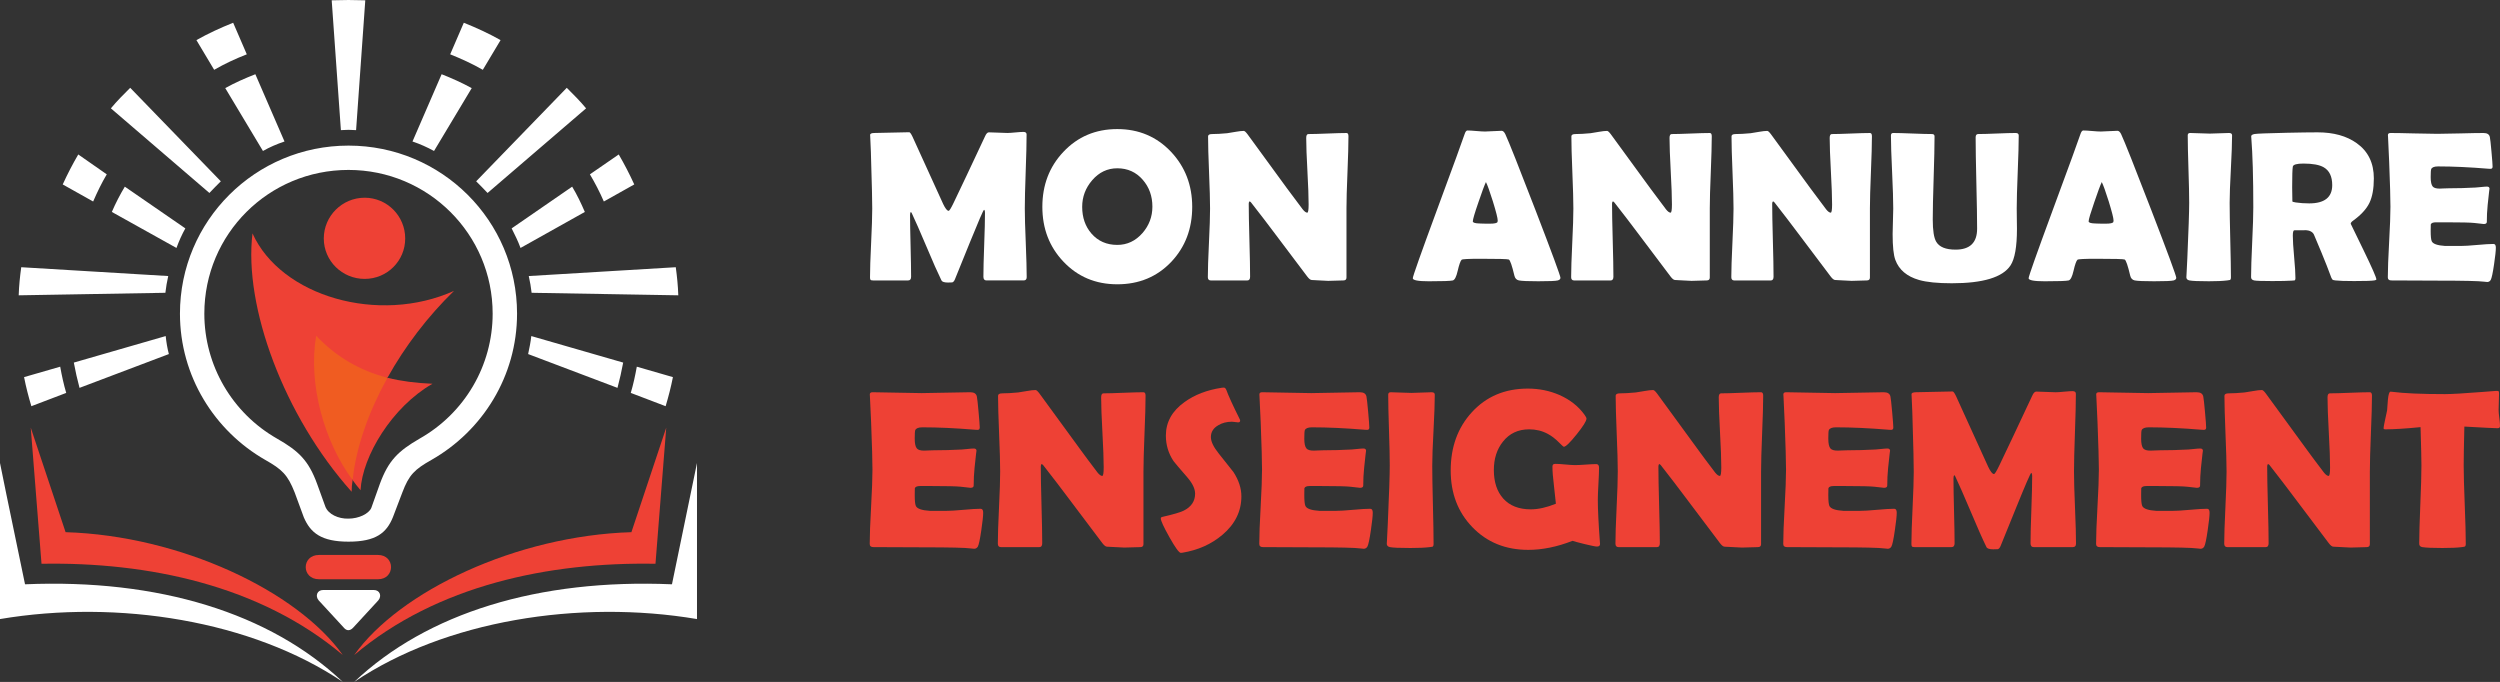 <?xml version="1.0" encoding="utf-8"?>
<!-- Generator: Adobe Illustrator 16.0.0, SVG Export Plug-In . SVG Version: 6.00 Build 0)  -->
<!DOCTYPE svg PUBLIC "-//W3C//DTD SVG 1.1//EN" "http://www.w3.org/Graphics/SVG/1.1/DTD/svg11.dtd">
<svg version="1.1" id="Calque_1" xmlns="http://www.w3.org/2000/svg" xmlns:xlink="http://www.w3.org/1999/xlink" x="0px" y="0px"
	 width="234.436px" height="63.946px" viewBox="9.449 139.043 234.436 63.946"
	 enable-background="new 9.449 139.043 234.436 63.946" xml:space="preserve">
<rect x="9.449" y="139.043" width="234.436" height="63.946" fill="#333333" stroke="none"/>
<g>
	<g>
		<g>
			<path fill="#FFFFFF" d="M105.727,165.033c0,0.205-0.096,0.307-0.285,0.307h-3.49c-0.189,0-0.285-0.115-0.285-0.346
				c0-0.664,0.025-1.658,0.074-2.986c0.049-1.326,0.074-2.322,0.074-2.986c0-0.189-0.029-0.291-0.09-0.305
				c-0.072,0.039-0.512,1.055-1.32,3.045c-0.473,1.17-0.945,2.336-1.418,3.498c-0.066,0.152-0.148,0.24-0.247,0.266
				c-0.032,0.008-0.164,0.012-0.394,0.012c-0.342,0-0.546-0.066-0.611-0.197c-0.355-0.723-0.821-1.775-1.399-3.154
				c-0.618-1.459-1.081-2.514-1.39-3.164c-0.013-0.031-0.042-0.068-0.088-0.107c-0.046,0.059-0.069,0.154-0.069,0.285
				c0,0.645,0.017,1.609,0.049,2.898c0.033,1.287,0.049,2.252,0.049,2.896c0,0.23-0.092,0.346-0.276,0.346h-3.292
				c-0.131,0-0.212-0.021-0.241-0.064c-0.03-0.043-0.044-0.117-0.044-0.223c0-0.715,0.034-1.791,0.104-3.227
				c0.069-1.436,0.104-2.512,0.104-3.229c0-0.762-0.033-2.189-0.099-4.285c-0.007-0.547-0.036-1.357-0.089-2.436l-0.01-0.166
				c-0.007-0.133,0.131-0.197,0.414-0.197c0.361,0,0.903-0.012,1.626-0.035c0.723-0.023,1.265-0.035,1.626-0.035
				c0.072,0,0.174,0.139,0.306,0.414l2.877,6.316c0.204,0.428,0.375,0.641,0.512,0.641c0.072,0,0.227-0.246,0.463-0.738
				c0.664-1.379,1.646-3.459,2.947-6.238c0.111-0.256,0.232-0.385,0.363-0.385c0.191,0,0.479,0.01,0.863,0.029
				c0.385,0.021,0.676,0.031,0.871,0.031c0.164,0,0.416-0.018,0.756-0.051c0.338-0.031,0.588-0.049,0.754-0.049
				c0.195,0,0.295,0.08,0.295,0.236c0,0.775-0.027,1.934-0.084,3.475s-0.084,2.699-0.084,3.473c0,0.717,0.029,1.791,0.09,3.223
				C105.697,163.254,105.727,164.324,105.727,165.033z"/>
			<path fill="#FFFFFF" d="M121.248,158.441c0,2.049-0.654,3.768-1.961,5.154c-1.334,1.404-3.023,2.107-5.066,2.107
				c-2.029,0-3.715-0.709-5.055-2.129c-1.314-1.385-1.971-3.098-1.971-5.133c0-2.043,0.656-3.762,1.971-5.154
				c1.34-1.426,3.025-2.139,5.055-2.139c2.018,0,3.699,0.713,5.047,2.139C120.588,154.693,121.248,156.41,121.248,158.441z
				 M117.514,158.422c0-0.986-0.301-1.824-0.898-2.514c-0.623-0.723-1.422-1.084-2.395-1.084c-0.926,0-1.711,0.375-2.355,1.123
				c-0.623,0.723-0.936,1.555-0.936,2.494c0,1.004,0.293,1.842,0.877,2.512c0.617,0.703,1.422,1.055,2.414,1.055
				c0.928,0,1.715-0.371,2.365-1.113C117.203,160.186,117.514,159.361,117.514,158.422z"/>
			<path fill="#FFFFFF" d="M135.9,151.818c0,0.75-0.031,1.875-0.092,3.375c-0.063,1.502-0.094,2.631-0.094,3.385v6.494
				c0,0.178-0.096,0.268-0.287,0.268c-0.156,0-0.395,0.006-0.715,0.02c-0.318,0.012-0.557,0.02-0.713,0.02
				c-0.172,0-0.428-0.014-0.77-0.039c-0.342-0.027-0.598-0.041-0.768-0.041c-0.119,0-0.26-0.107-0.424-0.324
				c-0.475-0.637-1.539-2.051-3.193-4.238c-0.453-0.611-1.143-1.51-2.07-2.699c-0.025-0.039-0.074-0.08-0.146-0.119
				c-0.053,0.047-0.08,0.119-0.08,0.217c0,0.764,0.021,1.906,0.064,3.43c0.043,1.525,0.064,2.668,0.064,3.43
				c0,0.23-0.09,0.346-0.266,0.346h-3.41c-0.191,0-0.287-0.102-0.287-0.307c0-0.709,0.035-1.779,0.104-3.213
				c0.07-1.432,0.104-2.506,0.104-3.223c0-0.754-0.031-1.885-0.094-3.389c-0.063-1.506-0.092-2.631-0.092-3.381
				c0-0.145,0.127-0.217,0.383-0.217c0.381,0,0.852-0.025,1.41-0.078c0.131-0.014,0.391-0.057,0.777-0.129
				c0.33-0.059,0.588-0.088,0.779-0.088c0.078,0,0.201,0.111,0.365,0.334l3.676,5.037c0.328,0.453,0.824,1.115,1.488,1.99
				c0.164,0.203,0.305,0.305,0.424,0.305c0.084,0,0.127-0.256,0.127-0.768c0-0.691-0.037-1.729-0.113-3.115
				c-0.076-1.385-0.113-2.428-0.113-3.123c0-0.244,0.068-0.365,0.207-0.365c0.395,0,0.988-0.016,1.783-0.049
				s1.391-0.049,1.785-0.049C135.838,151.514,135.9,151.615,135.9,151.818z"/>
			<path fill="#FFFFFF" d="M155.779,165.092c0,0.119-0.082,0.201-0.248,0.248c-0.195,0.053-0.807,0.078-1.832,0.078
				c-0.939,0-1.545-0.025-1.813-0.078c-0.225-0.047-0.365-0.195-0.424-0.443c-0.225-0.947-0.398-1.453-0.523-1.518
				c-0.105-0.047-0.984-0.07-2.641-0.07c-1.117,0-1.711,0.029-1.783,0.09c-0.111,0.104-0.236,0.455-0.375,1.055
				c-0.125,0.545-0.275,0.84-0.453,0.887c-0.223,0.053-0.973,0.078-2.246,0.078c-1.006,0-1.508-0.096-1.508-0.285
				c0-0.172,0.742-2.27,2.227-6.297c1.609-4.357,2.482-6.752,2.621-7.186c0.078-0.25,0.17-0.373,0.275-0.373
				c0.178,0,0.451,0.016,0.824,0.049c0.371,0.033,0.648,0.049,0.832,0.049c0.178,0,0.438-0.012,0.783-0.035
				c0.346-0.021,0.604-0.033,0.773-0.033c0.125,0,0.24,0.107,0.346,0.324c0.32,0.689,1.262,3.055,2.818,7.096
				C154.996,162.793,155.779,164.916,155.779,165.092z M148.791,156.115c-0.137,0.289-0.371,0.916-0.699,1.883
				c-0.355,1.023-0.531,1.625-0.531,1.803c0,0.119,0.195,0.184,0.59,0.197c0.205,0.014,0.539,0.02,1.006,0.02
				c0.434,0,0.674-0.053,0.719-0.158c0.014-0.033,0.02-0.078,0.02-0.137c0-0.217-0.15-0.814-0.453-1.795
				C149.146,156.982,148.93,156.379,148.791,156.115z"/>
			<path fill="#FFFFFF" d="M169.969,151.818c0,0.75-0.031,1.875-0.092,3.375c-0.063,1.502-0.094,2.631-0.094,3.385v6.494
				c0,0.178-0.096,0.268-0.287,0.268c-0.156,0-0.395,0.006-0.715,0.02c-0.318,0.012-0.557,0.02-0.713,0.02
				c-0.172,0-0.428-0.014-0.77-0.039c-0.342-0.027-0.598-0.041-0.768-0.041c-0.119,0-0.26-0.107-0.424-0.324
				c-0.475-0.637-1.539-2.051-3.193-4.238c-0.453-0.611-1.143-1.51-2.07-2.699c-0.025-0.039-0.074-0.08-0.146-0.119
				c-0.053,0.047-0.08,0.119-0.08,0.217c0,0.764,0.021,1.906,0.064,3.43c0.043,1.525,0.064,2.668,0.064,3.43
				c0,0.23-0.09,0.346-0.266,0.346h-3.41c-0.191,0-0.287-0.102-0.287-0.307c0-0.709,0.035-1.779,0.104-3.213
				c0.07-1.432,0.104-2.506,0.104-3.223c0-0.754-0.031-1.885-0.094-3.389c-0.063-1.506-0.092-2.631-0.092-3.381
				c0-0.145,0.127-0.217,0.383-0.217c0.381,0,0.852-0.025,1.41-0.078c0.131-0.014,0.391-0.057,0.777-0.129
				c0.33-0.059,0.588-0.088,0.779-0.088c0.078,0,0.201,0.111,0.365,0.334l3.676,5.037c0.328,0.453,0.824,1.115,1.488,1.99
				c0.164,0.203,0.305,0.305,0.424,0.305c0.084,0,0.127-0.256,0.127-0.768c0-0.691-0.037-1.729-0.113-3.115
				c-0.076-1.385-0.113-2.428-0.113-3.123c0-0.244,0.068-0.365,0.207-0.365c0.395,0,0.988-0.016,1.783-0.049
				s1.391-0.049,1.785-0.049C169.906,151.514,169.969,151.615,169.969,151.818z"/>
			<path fill="#FFFFFF" d="M184.988,151.818c0,0.75-0.031,1.875-0.094,3.375c-0.063,1.502-0.094,2.631-0.094,3.385v6.494
				c0,0.178-0.096,0.268-0.285,0.268c-0.158,0-0.396,0.006-0.715,0.02c-0.318,0.012-0.557,0.02-0.715,0.02
				c-0.17,0-0.428-0.014-0.768-0.039c-0.342-0.027-0.6-0.041-0.77-0.041c-0.117,0-0.26-0.107-0.424-0.324
				c-0.473-0.637-1.537-2.051-3.193-4.238c-0.453-0.611-1.143-1.51-2.068-2.699c-0.027-0.039-0.076-0.08-0.148-0.119
				c-0.053,0.047-0.078,0.119-0.078,0.217c0,0.764,0.021,1.906,0.063,3.43c0.043,1.525,0.064,2.668,0.064,3.43
				c0,0.23-0.088,0.346-0.266,0.346h-3.41c-0.189,0-0.285-0.102-0.285-0.307c0-0.709,0.035-1.779,0.104-3.213
				c0.068-1.432,0.104-2.506,0.104-3.223c0-0.754-0.031-1.885-0.094-3.389c-0.063-1.506-0.094-2.631-0.094-3.381
				c0-0.145,0.129-0.217,0.385-0.217c0.381,0,0.85-0.025,1.408-0.078c0.133-0.014,0.391-0.057,0.779-0.129
				c0.328-0.059,0.588-0.088,0.779-0.088c0.078,0,0.199,0.111,0.363,0.334l3.676,5.037c0.328,0.453,0.824,1.115,1.488,1.99
				c0.164,0.203,0.307,0.305,0.424,0.305c0.086,0,0.129-0.256,0.129-0.768c0-0.691-0.039-1.729-0.113-3.115
				c-0.076-1.385-0.113-2.428-0.113-3.123c0-0.244,0.068-0.365,0.207-0.365c0.393,0,0.988-0.016,1.783-0.049
				s1.389-0.049,1.783-0.049C184.926,151.514,184.988,151.615,184.988,151.818z"/>
			<path fill="#FFFFFF" d="M198.588,160.5c0,1.676-0.201,2.818-0.602,3.43c-0.736,1.117-2.572,1.676-5.508,1.676
				c-1.328,0-2.35-0.102-3.066-0.307c-1.143-0.328-1.885-0.955-2.227-1.881c-0.17-0.453-0.256-1.262-0.256-2.424
				c0-0.27,0.01-0.672,0.029-1.203c0.02-0.533,0.029-0.93,0.029-1.193c0-0.762-0.035-1.904-0.107-3.428
				c-0.072-1.525-0.109-2.664-0.109-3.42c0-0.158,0.07-0.236,0.207-0.236c0.4,0,1.008,0.016,1.818,0.049s1.418,0.049,1.818,0.049
				c0.164,0,0.246,0.072,0.246,0.217c0,0.867-0.027,2.166-0.084,3.898c-0.055,1.73-0.084,3.029-0.084,3.896
				c0,1.031,0.109,1.729,0.326,2.09c0.289,0.492,0.893,0.738,1.813,0.738c1.348,0,2.021-0.652,2.021-1.961
				c0-0.953-0.023-2.381-0.07-4.287c-0.045-1.904-0.068-3.334-0.068-4.287c0-0.203,0.082-0.305,0.246-0.305
				c0.389,0,0.973-0.016,1.754-0.049c0.783-0.033,1.367-0.049,1.754-0.049c0.191,0,0.287,0.078,0.287,0.236
				c0,0.756-0.031,1.895-0.094,3.42c-0.063,1.523-0.094,2.666-0.094,3.428c0,0.211,0.002,0.527,0.01,0.951
				C198.584,159.973,198.588,160.291,198.588,160.5z"/>
			<path fill="#FFFFFF" d="M213.527,165.092c0,0.119-0.082,0.201-0.246,0.248c-0.197,0.053-0.809,0.078-1.834,0.078
				c-0.939,0-1.543-0.025-1.813-0.078c-0.223-0.047-0.365-0.195-0.424-0.443c-0.223-0.947-0.396-1.453-0.521-1.518
				c-0.105-0.047-0.986-0.07-2.643-0.07c-1.115,0-1.711,0.029-1.783,0.09c-0.111,0.104-0.236,0.455-0.373,1.055
				c-0.125,0.545-0.277,0.84-0.455,0.887c-0.223,0.053-0.971,0.078-2.246,0.078c-1.006,0-1.508-0.096-1.508-0.285
				c0-0.172,0.742-2.27,2.227-6.297c1.609-4.357,2.484-6.752,2.621-7.186c0.08-0.25,0.172-0.373,0.277-0.373
				c0.178,0,0.451,0.016,0.822,0.049s0.648,0.049,0.832,0.049c0.178,0,0.439-0.012,0.785-0.035c0.344-0.021,0.602-0.033,0.773-0.033
				c0.123,0,0.238,0.107,0.344,0.324c0.322,0.689,1.262,3.055,2.818,7.096C212.746,162.793,213.527,164.916,213.527,165.092z
				 M206.541,156.115c-0.139,0.289-0.371,0.916-0.699,1.883c-0.355,1.023-0.533,1.625-0.533,1.803c0,0.119,0.197,0.184,0.592,0.197
				c0.203,0.014,0.539,0.02,1.004,0.02c0.434,0,0.674-0.053,0.721-0.158c0.012-0.033,0.02-0.078,0.02-0.137
				c0-0.217-0.152-0.814-0.453-1.795C206.895,156.982,206.678,156.379,206.541,156.115z"/>
			<path fill="#FFFFFF" d="M218.533,158.057c0,0.775,0.02,1.941,0.059,3.498s0.061,2.723,0.061,3.498
				c0,0.133-0.031,0.215-0.09,0.246c-0.014,0.008-0.098,0.021-0.256,0.041c-0.428,0.053-0.998,0.078-1.715,0.078
				c-0.959,0-1.57-0.025-1.834-0.078c-0.189-0.041-0.285-0.143-0.285-0.307c0,0.105,0.029-0.473,0.09-1.734
				c0.117-2.66,0.176-4.408,0.176-5.242c0-0.703-0.021-1.758-0.068-3.164c-0.045-1.406-0.068-2.459-0.068-3.162
				c0-0.145,0.074-0.217,0.227-0.217c0.203,0,0.51,0.01,0.922,0.029c0.41,0.02,0.717,0.029,0.92,0.029
				c0.205,0,0.504-0.01,0.902-0.029s0.697-0.029,0.902-0.029c0.189,0,0.285,0.072,0.285,0.217c0,0.703-0.037,1.756-0.113,3.162
				S218.533,157.354,218.533,158.057z"/>
			<path fill="#FFFFFF" d="M232.291,165.24c0,0.047-0.066,0.08-0.197,0.1c-0.25,0.039-0.877,0.059-1.883,0.059
				c-0.861,0-1.445-0.02-1.754-0.059c-0.145-0.02-0.227-0.037-0.246-0.051c-0.039-0.02-0.086-0.084-0.139-0.197
				c-0.098-0.256-0.242-0.637-0.434-1.143c-0.256-0.656-0.656-1.625-1.201-2.906c-0.119-0.256-0.391-0.398-0.818-0.424
				c0.197,0.014-0.141,0.02-1.016,0.02c-0.098,0-0.146,0.168-0.146,0.502c0,0.447,0.041,1.113,0.123,2
				c0.082,0.889,0.123,1.555,0.123,2.002c0,0.111-0.029,0.178-0.09,0.197c-0.092,0.006-0.184,0.012-0.275,0.02
				c-0.389,0.025-0.992,0.039-1.813,0.039c-0.939,0-1.506-0.02-1.695-0.059c-0.191-0.041-0.287-0.143-0.287-0.307
				c0-0.723,0.035-1.813,0.104-3.271c0.07-1.459,0.104-2.553,0.104-3.281c0-2.779-0.063-4.947-0.186-6.504l-0.012-0.139
				c-0.006-0.111,0.098-0.188,0.311-0.227c0.215-0.039,1.219-0.078,3.012-0.117c1.215-0.027,2.184-0.041,2.906-0.041
				c1.498,0,2.721,0.34,3.666,1.016c1.072,0.762,1.607,1.863,1.607,3.301c0,0.959-0.139,1.725-0.414,2.297s-0.785,1.127-1.527,1.666
				c-0.152,0.105-0.227,0.203-0.227,0.295c0-0.006,0.4,0.818,1.201,2.473C231.891,164.156,232.291,165.07,232.291,165.24z
				 M228.152,156.4c0-0.801-0.264-1.355-0.789-1.664c-0.408-0.238-1.045-0.355-1.912-0.355c-0.623,0-0.955,0.096-0.994,0.285
				c-0.041,0.225-0.061,0.867-0.061,1.932c0,0.152,0.004,0.375,0.01,0.67c0.008,0.297,0.01,0.516,0.01,0.66
				c0,0.033,0.105,0.066,0.316,0.1c0.4,0.059,0.82,0.088,1.262,0.088C227.432,158.115,228.152,157.545,228.152,156.4z"/>
			<path fill="#FFFFFF" d="M243.496,162.273c0,0.283-0.057,0.803-0.168,1.559c-0.119,0.82-0.225,1.311-0.316,1.467
				c-0.078,0.125-0.186,0.188-0.324,0.188c-0.059,0-0.158-0.01-0.295-0.029c-0.48-0.064-1.881-0.098-4.199-0.098
				c-0.506,0-1.258-0.004-2.256-0.01c-1-0.008-1.748-0.01-2.248-0.01c-0.217,0-0.324-0.096-0.324-0.287
				c0-0.734,0.041-1.84,0.123-3.316c0.082-1.475,0.123-2.58,0.123-3.314c0-0.75-0.039-2.146-0.119-4.189
				c-0.02-0.525-0.055-1.311-0.107-2.355l-0.01-0.137c-0.014-0.152,0.068-0.227,0.246-0.227c0.486,0,1.217,0.012,2.193,0.039
				c0.975,0.025,1.705,0.039,2.191,0.039c0.48,0,1.203-0.014,2.168-0.039c0.967-0.027,1.689-0.039,2.168-0.039
				c0.342,0,0.539,0.127,0.592,0.383c0.033,0.152,0.084,0.609,0.152,1.375c0.07,0.766,0.104,1.23,0.104,1.395
				c0,0.139-0.064,0.207-0.197,0.207c-0.039,0-0.107-0.002-0.207-0.01c-1.746-0.145-3.316-0.217-4.709-0.217
				c-0.35,0-0.563,0.082-0.641,0.246c-0.033,0.08-0.051,0.332-0.051,0.76c0,0.447,0.066,0.742,0.197,0.887
				c0.111,0.125,0.326,0.188,0.641,0.188c0.066,0,0.193-0.006,0.385-0.016s0.348-0.014,0.473-0.014c0.828,0,1.666-0.023,2.514-0.07
				c0.072-0.006,0.252-0.021,0.541-0.049c0.225-0.025,0.402-0.039,0.533-0.039c0.158,0,0.236,0.076,0.236,0.227
				c0-0.139-0.059,0.365-0.178,1.508c-0.053,0.525-0.078,1.051-0.078,1.576c0,0.133-0.096,0.197-0.287,0.197l-0.887-0.098
				c-0.373-0.041-1.229-0.061-2.563-0.061h-1.043c-0.27,0-0.428,0.066-0.475,0.197c-0.006,0.033-0.01,0.236-0.01,0.611
				c0,0.5,0.033,0.822,0.1,0.967c0.111,0.248,0.531,0.396,1.262,0.443c-0.014,0,0.465,0,1.438,0c0.35,0,0.865-0.031,1.553-0.094
				c0.686-0.063,1.201-0.094,1.543-0.094C243.424,161.92,243.496,162.037,243.496,162.273z"/>
		</g>
		<g>
			<path fill="#EE4135" d="M101.646,187.128c0,0.297-0.059,0.844-0.176,1.637c-0.123,0.863-0.234,1.377-0.33,1.543
				c-0.084,0.131-0.197,0.195-0.342,0.195c-0.063,0-0.166-0.01-0.311-0.031c-0.504-0.068-1.975-0.104-4.41-0.104
				c-0.531,0-1.321-0.002-2.37-0.01c-1.049-0.008-1.836-0.01-2.36-0.01c-0.228,0-0.341-0.1-0.341-0.301
				c0-0.773,0.043-1.934,0.129-3.482c0.086-1.551,0.129-2.711,0.129-3.484c0-0.785-0.042-2.252-0.125-4.398
				c-0.021-0.553-0.059-1.377-0.114-2.475l-0.01-0.145c-0.014-0.158,0.072-0.238,0.259-0.238c0.51,0,1.278,0.014,2.303,0.041
				c1.024,0.027,1.792,0.041,2.303,0.041c0.503,0,1.263-0.014,2.276-0.041c1.016-0.027,1.774-0.041,2.277-0.041
				c0.359,0,0.566,0.135,0.621,0.404c0.035,0.158,0.088,0.639,0.16,1.443s0.109,1.293,0.109,1.465c0,0.145-0.068,0.217-0.207,0.217
				c-0.041,0-0.113-0.004-0.217-0.01c-1.836-0.152-3.485-0.229-4.948-0.229c-0.366,0-0.59,0.086-0.673,0.26
				c-0.035,0.082-0.052,0.348-0.052,0.797c0,0.469,0.069,0.779,0.207,0.932c0.117,0.131,0.342,0.197,0.673,0.197
				c0.069,0,0.204-0.006,0.404-0.016c0.2-0.012,0.366-0.016,0.497-0.016c0.87,0,1.75-0.025,2.64-0.072
				c0.076-0.008,0.266-0.025,0.569-0.053c0.234-0.027,0.42-0.041,0.559-0.041c0.166,0,0.248,0.078,0.248,0.238
				c0-0.145-0.061,0.383-0.186,1.584c-0.055,0.551-0.082,1.104-0.082,1.656c0,0.137-0.102,0.207-0.301,0.207l-0.932-0.104
				c-0.394-0.041-1.291-0.063-2.691-0.063h-1.097c-0.283,0-0.449,0.068-0.497,0.207c-0.007,0.035-0.01,0.248-0.01,0.641
				c0,0.525,0.035,0.863,0.104,1.016c0.117,0.262,0.559,0.418,1.325,0.465c-0.014,0,0.49,0,1.512,0c0.365,0,0.908-0.031,1.63-0.098
				c0.72-0.066,1.261-0.098,1.62-0.098C101.57,186.757,101.646,186.88,101.646,187.128z"/>
			<path fill="#EE4135" d="M116.873,176.146c0,0.787-0.031,1.969-0.098,3.545c-0.064,1.578-0.098,2.764-0.098,3.557v6.822
				c0,0.186-0.1,0.279-0.301,0.279c-0.166,0-0.416,0.006-0.75,0.02c-0.336,0.014-0.586,0.021-0.75,0.021
				c-0.18,0-0.449-0.014-0.809-0.041s-0.627-0.041-0.807-0.041c-0.125,0-0.273-0.115-0.445-0.342
				c-0.496-0.67-1.615-2.154-3.354-4.451c-0.477-0.643-1.201-1.588-2.174-2.836c-0.027-0.043-0.08-0.084-0.156-0.125
				c-0.055,0.049-0.082,0.125-0.082,0.229c0,0.799,0.021,2,0.066,3.602s0.068,2.801,0.068,3.602c0,0.242-0.094,0.363-0.279,0.363
				h-3.582c-0.201,0-0.301-0.107-0.301-0.322c0-0.744,0.037-1.869,0.109-3.373c0.072-1.506,0.109-2.633,0.109-3.385
				c0-0.795-0.033-1.982-0.1-3.563c-0.064-1.58-0.098-2.764-0.098-3.551c0-0.15,0.135-0.227,0.404-0.227
				c0.398,0,0.893-0.027,1.479-0.084c0.139-0.014,0.412-0.059,0.818-0.133c0.346-0.063,0.617-0.094,0.818-0.094
				c0.082,0,0.211,0.117,0.383,0.352l3.861,5.289c0.344,0.477,0.865,1.174,1.563,2.092c0.172,0.215,0.32,0.32,0.445,0.32
				c0.09,0,0.135-0.268,0.135-0.807c0-0.725-0.041-1.814-0.119-3.271c-0.08-1.455-0.119-2.549-0.119-3.281
				c0-0.256,0.072-0.383,0.217-0.383c0.414,0,1.039-0.018,1.875-0.053c0.834-0.033,1.459-0.051,1.873-0.051
				C116.809,175.825,116.873,175.933,116.873,176.146z"/>
			<path fill="#EE4135" d="M125.859,185.587c0,1.4-0.59,2.602-1.77,3.602c-1.035,0.883-2.295,1.445-3.779,1.688
				c-0.055,0.008-0.1,0.01-0.135,0.01c-0.158,0-0.51-0.484-1.055-1.453c-0.547-0.971-0.818-1.563-0.818-1.775
				c0-0.076,0.051-0.125,0.154-0.145c1.002-0.229,1.664-0.422,1.988-0.58c0.717-0.359,1.076-0.891,1.076-1.594
				c0-0.449-0.234-0.949-0.703-1.502c-0.814-0.938-1.256-1.459-1.326-1.563c-0.475-0.719-0.713-1.512-0.713-2.381
				c0-1.264,0.582-2.313,1.748-3.146c0.953-0.691,2.123-1.139,3.51-1.346c0.076-0.008,0.135-0.012,0.176-0.012
				c0.104,0,0.188,0.084,0.248,0.248c0.18,0.504,0.598,1.416,1.254,2.734c0.02,0.041,0.031,0.076,0.031,0.104
				c0,0.117-0.063,0.176-0.188,0.176c-0.055,0-0.148-0.012-0.279-0.031c-0.131-0.021-0.23-0.031-0.301-0.031
				c-0.496,0-0.932,0.113-1.303,0.342c-0.449,0.262-0.674,0.627-0.674,1.098c0,0.42,0.248,0.938,0.746,1.553
				c0.875,1.104,1.334,1.684,1.377,1.738C125.613,184.079,125.859,184.835,125.859,185.587z"/>
			<path fill="#EE4135" d="M138.178,187.128c0,0.297-0.059,0.844-0.176,1.637c-0.125,0.863-0.234,1.377-0.332,1.543
				c-0.082,0.131-0.195,0.195-0.342,0.195c-0.061,0-0.164-0.01-0.311-0.031c-0.504-0.068-1.973-0.104-4.408-0.104
				c-0.533,0-1.322-0.002-2.371-0.01s-1.836-0.01-2.359-0.01c-0.229,0-0.342-0.1-0.342-0.301c0-0.773,0.043-1.934,0.129-3.482
				c0.086-1.551,0.129-2.711,0.129-3.484c0-0.785-0.041-2.252-0.123-4.398c-0.021-0.553-0.061-1.377-0.115-2.475l-0.01-0.145
				c-0.014-0.158,0.072-0.238,0.258-0.238c0.512,0,1.279,0.014,2.305,0.041c1.023,0.027,1.791,0.041,2.303,0.041
				c0.504,0,1.262-0.014,2.277-0.041c1.014-0.027,1.773-0.041,2.277-0.041c0.359,0,0.566,0.135,0.621,0.404
				c0.033,0.158,0.088,0.639,0.16,1.443s0.109,1.293,0.109,1.465c0,0.145-0.07,0.217-0.207,0.217c-0.043,0-0.115-0.004-0.219-0.01
				c-1.836-0.152-3.484-0.229-4.947-0.229c-0.365,0-0.59,0.086-0.672,0.26c-0.035,0.082-0.053,0.348-0.053,0.797
				c0,0.469,0.068,0.779,0.207,0.932c0.117,0.131,0.342,0.197,0.672,0.197c0.07,0,0.205-0.006,0.404-0.016
				c0.201-0.012,0.365-0.016,0.498-0.016c0.869,0,1.748-0.025,2.639-0.072c0.076-0.008,0.266-0.025,0.57-0.053
				c0.234-0.027,0.42-0.041,0.559-0.041c0.166,0,0.248,0.078,0.248,0.238c0-0.145-0.063,0.383-0.186,1.584
				c-0.057,0.551-0.084,1.104-0.084,1.656c0,0.137-0.1,0.207-0.301,0.207l-0.932-0.104c-0.393-0.041-1.289-0.063-2.691-0.063h-1.096
				c-0.283,0-0.449,0.068-0.498,0.207c-0.006,0.035-0.01,0.248-0.01,0.641c0,0.525,0.035,0.863,0.104,1.016
				c0.117,0.262,0.559,0.418,1.324,0.465c-0.014,0,0.49,0,1.512,0c0.365,0,0.91-0.031,1.631-0.098s1.262-0.098,1.619-0.098
				C138.102,186.757,138.178,186.88,138.178,187.128z"/>
			<path fill="#EE4135" d="M143.758,182.698c0,0.814,0.02,2.039,0.061,3.676c0.043,1.635,0.063,2.859,0.063,3.674
				c0,0.139-0.031,0.225-0.092,0.26c-0.016,0.006-0.104,0.02-0.27,0.041c-0.449,0.055-1.049,0.082-1.801,0.082
				c-1.008,0-1.65-0.027-1.926-0.082c-0.201-0.041-0.301-0.148-0.301-0.322c0,0.111,0.031-0.496,0.094-1.82
				c0.123-2.795,0.186-4.631,0.186-5.508c0-0.738-0.023-1.846-0.072-3.322s-0.072-2.584-0.072-3.324c0-0.15,0.08-0.227,0.238-0.227
				c0.213,0,0.537,0.01,0.967,0.031c0.432,0.02,0.754,0.031,0.969,0.031c0.213,0,0.529-0.012,0.947-0.031
				c0.418-0.021,0.732-0.031,0.947-0.031c0.199,0,0.299,0.076,0.299,0.227c0,0.74-0.039,1.848-0.117,3.324
				C143.797,180.853,143.758,181.96,143.758,182.698z"/>
			<path fill="#EE4135" d="M159.492,190.017c0.014,0.188-0.084,0.279-0.291,0.279c-0.131,0-0.508-0.076-1.133-0.227
				c-0.625-0.152-1.01-0.256-1.154-0.311c-1.443,0.564-2.826,0.848-4.15,0.848c-2.133,0-3.883-0.711-5.248-2.133
				c-1.354-1.4-2.029-3.17-2.029-5.309c0-2.189,0.654-4.004,1.967-5.445c1.352-1.49,3.107-2.236,5.268-2.236
				c1.049,0,2.037,0.199,2.961,0.6c1,0.443,1.787,1.064,2.361,1.863c0.117,0.166,0.176,0.283,0.176,0.354
				c0,0.221-0.311,0.715-0.928,1.484s-1.016,1.154-1.195,1.154c-0.041,0-0.199-0.141-0.477-0.424
				c-0.338-0.338-0.682-0.602-1.035-0.787c-0.523-0.283-1.104-0.424-1.738-0.424c-1.035,0-1.857,0.387-2.463,1.158
				c-0.566,0.711-0.85,1.598-0.85,2.66c0,1.125,0.293,2.016,0.879,2.672c0.607,0.676,1.467,1.014,2.578,1.014
				c0.705,0,1.49-0.176,2.361-0.527c-0.021-0.229-0.084-0.809-0.188-1.738c-0.09-0.719-0.135-1.299-0.135-1.74
				c0-0.131,0.045-0.211,0.135-0.238c0.035-0.014,0.09-0.02,0.166-0.02c0.199,0,0.502,0.018,0.906,0.057
				c0.402,0.037,0.709,0.057,0.916,0.057c0.221,0,0.551-0.016,0.994-0.047c0.441-0.031,0.771-0.047,0.992-0.047
				c0.174,0,0.26,0.115,0.26,0.342c0,0.332-0.02,0.832-0.057,1.502c-0.039,0.668-0.057,1.168-0.057,1.5
				c0,0.891,0.064,2.223,0.195,3.996L159.492,190.017z"/>
			<path fill="#EE4135" d="M174.791,176.146c0,0.787-0.033,1.969-0.1,3.545c-0.064,1.578-0.098,2.764-0.098,3.557v6.822
				c0,0.186-0.1,0.279-0.301,0.279c-0.166,0-0.416,0.006-0.75,0.02s-0.584,0.021-0.75,0.021c-0.18,0-0.449-0.014-0.809-0.041
				c-0.357-0.027-0.627-0.041-0.807-0.041c-0.125,0-0.273-0.115-0.445-0.342c-0.496-0.67-1.615-2.154-3.354-4.451
				c-0.477-0.643-1.201-1.588-2.174-2.836c-0.027-0.043-0.08-0.084-0.156-0.125c-0.055,0.049-0.082,0.125-0.082,0.229
				c0,0.799,0.021,2,0.066,3.602s0.068,2.801,0.068,3.602c0,0.242-0.094,0.363-0.279,0.363h-3.582c-0.199,0-0.301-0.107-0.301-0.322
				c0-0.744,0.037-1.869,0.109-3.373c0.072-1.506,0.109-2.633,0.109-3.385c0-0.795-0.033-1.982-0.1-3.563
				c-0.064-1.58-0.098-2.764-0.098-3.551c0-0.15,0.135-0.227,0.404-0.227c0.4,0,0.893-0.027,1.48-0.084
				c0.137-0.014,0.41-0.059,0.816-0.133c0.346-0.063,0.617-0.094,0.818-0.094c0.082,0,0.211,0.117,0.383,0.352l3.861,5.289
				c0.346,0.477,0.865,1.174,1.563,2.092c0.172,0.215,0.32,0.32,0.445,0.32c0.09,0,0.135-0.268,0.135-0.807
				c0-0.725-0.039-1.814-0.119-3.271c-0.08-1.455-0.119-2.549-0.119-3.281c0-0.256,0.072-0.383,0.217-0.383
				c0.414,0,1.039-0.018,1.875-0.053c0.834-0.033,1.459-0.051,1.873-0.051C174.725,175.825,174.791,175.933,174.791,176.146z"/>
			<path fill="#EE4135" d="M187.314,187.128c0,0.297-0.059,0.844-0.176,1.637c-0.123,0.863-0.234,1.377-0.33,1.543
				c-0.084,0.131-0.197,0.195-0.342,0.195c-0.063,0-0.166-0.01-0.311-0.031c-0.504-0.068-1.975-0.104-4.41-0.104
				c-0.531,0-1.322-0.002-2.371-0.01s-1.834-0.01-2.359-0.01c-0.229,0-0.342-0.1-0.342-0.301c0-0.773,0.043-1.934,0.129-3.482
				c0.088-1.551,0.131-2.711,0.131-3.484c0-0.785-0.043-2.252-0.125-4.398c-0.021-0.553-0.059-1.377-0.113-2.475l-0.012-0.145
				c-0.014-0.158,0.074-0.238,0.26-0.238c0.51,0,1.277,0.014,2.303,0.041s1.793,0.041,2.303,0.041c0.504,0,1.264-0.014,2.277-0.041
				c1.016-0.027,1.773-0.041,2.277-0.041c0.359,0,0.566,0.135,0.621,0.404c0.035,0.158,0.088,0.639,0.16,1.443
				c0.074,0.805,0.109,1.293,0.109,1.465c0,0.145-0.068,0.217-0.207,0.217c-0.041,0-0.113-0.004-0.217-0.01
				c-1.836-0.152-3.484-0.229-4.949-0.229c-0.365,0-0.59,0.086-0.672,0.26c-0.035,0.082-0.051,0.348-0.051,0.797
				c0,0.469,0.068,0.779,0.205,0.932c0.119,0.131,0.342,0.197,0.674,0.197c0.068,0,0.203-0.006,0.404-0.016
				c0.199-0.012,0.365-0.016,0.496-0.016c0.869,0,1.75-0.025,2.641-0.072c0.074-0.008,0.266-0.025,0.568-0.053
				c0.234-0.027,0.422-0.041,0.559-0.041c0.166,0,0.248,0.078,0.248,0.238c0-0.145-0.061,0.383-0.186,1.584
				c-0.055,0.551-0.082,1.104-0.082,1.656c0,0.137-0.102,0.207-0.301,0.207l-0.932-0.104c-0.393-0.041-1.291-0.063-2.691-0.063
				h-1.098c-0.283,0-0.449,0.068-0.496,0.207c-0.008,0.035-0.01,0.248-0.01,0.641c0,0.525,0.033,0.863,0.102,1.016
				c0.119,0.262,0.561,0.418,1.326,0.465c-0.014,0,0.49,0,1.512,0c0.365,0,0.908-0.031,1.629-0.098
				c0.723-0.066,1.262-0.098,1.621-0.098C187.24,186.757,187.314,186.88,187.314,187.128z"/>
			<path fill="#EE4135" d="M204.125,190.026c0,0.215-0.1,0.322-0.299,0.322h-3.664c-0.201,0-0.301-0.121-0.301-0.363
				c0-0.697,0.025-1.742,0.078-3.137c0.051-1.393,0.076-2.439,0.076-3.135c0-0.201-0.029-0.309-0.092-0.322
				c-0.076,0.041-0.539,1.107-1.387,3.199c-0.498,1.229-0.994,2.453-1.492,3.674c-0.068,0.16-0.154,0.252-0.258,0.279
				c-0.035,0.008-0.172,0.012-0.414,0.012c-0.359,0-0.572-0.07-0.643-0.207c-0.373-0.76-0.861-1.863-1.469-3.313
				c-0.648-1.533-1.137-2.641-1.461-3.322c-0.014-0.035-0.045-0.074-0.092-0.115c-0.049,0.063-0.072,0.162-0.072,0.301
				c0,0.676,0.016,1.691,0.051,3.043c0.035,1.354,0.053,2.367,0.053,3.043c0,0.242-0.098,0.363-0.291,0.363h-3.457
				c-0.139,0-0.223-0.023-0.254-0.068s-0.047-0.121-0.047-0.232c0-0.752,0.037-1.883,0.109-3.391s0.109-2.637,0.109-3.389
				c0-0.801-0.035-2.303-0.104-4.504c-0.008-0.572-0.039-1.426-0.094-2.557l-0.01-0.176c-0.008-0.139,0.137-0.207,0.434-0.207
				c0.381,0,0.949-0.012,1.709-0.037c0.758-0.023,1.328-0.035,1.707-0.035c0.076,0,0.184,0.145,0.322,0.434l3.021,6.637
				c0.215,0.447,0.393,0.672,0.539,0.672c0.076,0,0.238-0.258,0.486-0.775c0.697-1.449,1.729-3.635,3.094-6.553
				c0.117-0.27,0.246-0.404,0.385-0.404c0.199,0,0.502,0.01,0.904,0.031c0.404,0.021,0.709,0.031,0.916,0.031
				c0.174,0,0.438-0.018,0.793-0.053c0.355-0.033,0.619-0.051,0.791-0.051c0.207,0,0.311,0.082,0.311,0.248
				c0,0.814-0.029,2.031-0.088,3.648c-0.059,1.619-0.088,2.836-0.088,3.65c0,0.752,0.031,1.879,0.094,3.385
				C204.096,188.157,204.125,189.282,204.125,190.026z"/>
			<path fill="#EE4135" d="M216.65,187.128c0,0.297-0.059,0.844-0.176,1.637c-0.123,0.863-0.234,1.377-0.33,1.543
				c-0.084,0.131-0.197,0.195-0.342,0.195c-0.063,0-0.166-0.01-0.311-0.031c-0.504-0.068-1.975-0.104-4.41-0.104
				c-0.531,0-1.322-0.002-2.371-0.01s-1.834-0.01-2.359-0.01c-0.229,0-0.342-0.1-0.342-0.301c0-0.773,0.043-1.934,0.129-3.482
				c0.088-1.551,0.131-2.711,0.131-3.484c0-0.785-0.043-2.252-0.125-4.398c-0.021-0.553-0.059-1.377-0.113-2.475l-0.012-0.145
				c-0.014-0.158,0.074-0.238,0.26-0.238c0.51,0,1.277,0.014,2.303,0.041s1.793,0.041,2.303,0.041c0.504,0,1.264-0.014,2.277-0.041
				c1.016-0.027,1.773-0.041,2.277-0.041c0.359,0,0.566,0.135,0.621,0.404c0.035,0.158,0.088,0.639,0.16,1.443
				c0.074,0.805,0.109,1.293,0.109,1.465c0,0.145-0.068,0.217-0.207,0.217c-0.041,0-0.113-0.004-0.217-0.01
				c-1.836-0.152-3.484-0.229-4.949-0.229c-0.365,0-0.59,0.086-0.672,0.26c-0.035,0.082-0.051,0.348-0.051,0.797
				c0,0.469,0.068,0.779,0.205,0.932c0.119,0.131,0.342,0.197,0.674,0.197c0.068,0,0.203-0.006,0.404-0.016
				c0.199-0.012,0.365-0.016,0.496-0.016c0.869,0,1.75-0.025,2.641-0.072c0.074-0.008,0.266-0.025,0.568-0.053
				c0.234-0.027,0.422-0.041,0.559-0.041c0.166,0,0.248,0.078,0.248,0.238c0-0.145-0.061,0.383-0.186,1.584
				c-0.055,0.551-0.082,1.104-0.082,1.656c0,0.137-0.102,0.207-0.301,0.207l-0.932-0.104c-0.393-0.041-1.291-0.063-2.691-0.063
				h-1.098c-0.283,0-0.449,0.068-0.496,0.207c-0.008,0.035-0.01,0.248-0.01,0.641c0,0.525,0.033,0.863,0.102,1.016
				c0.119,0.262,0.561,0.418,1.326,0.465c-0.014,0,0.49,0,1.512,0c0.365,0,0.908-0.031,1.629-0.098
				c0.723-0.066,1.262-0.098,1.621-0.098C216.576,186.757,216.65,186.88,216.65,187.128z"/>
			<path fill="#EE4135" d="M231.879,176.146c0,0.787-0.033,1.969-0.1,3.545c-0.064,1.578-0.098,2.764-0.098,3.557v6.822
				c0,0.186-0.1,0.279-0.301,0.279c-0.166,0-0.416,0.006-0.75,0.02s-0.584,0.021-0.75,0.021c-0.18,0-0.449-0.014-0.809-0.041
				c-0.357-0.027-0.627-0.041-0.807-0.041c-0.125,0-0.273-0.115-0.445-0.342c-0.496-0.67-1.615-2.154-3.354-4.451
				c-0.477-0.643-1.201-1.588-2.174-2.836c-0.027-0.043-0.08-0.084-0.156-0.125c-0.055,0.049-0.082,0.125-0.082,0.229
				c0,0.799,0.021,2,0.066,3.602s0.068,2.801,0.068,3.602c0,0.242-0.094,0.363-0.279,0.363h-3.582c-0.199,0-0.301-0.107-0.301-0.322
				c0-0.744,0.037-1.869,0.109-3.373c0.072-1.506,0.109-2.633,0.109-3.385c0-0.795-0.033-1.982-0.1-3.563
				c-0.064-1.58-0.098-2.764-0.098-3.551c0-0.15,0.135-0.227,0.404-0.227c0.4,0,0.893-0.027,1.48-0.084
				c0.137-0.014,0.41-0.059,0.816-0.133c0.346-0.063,0.617-0.094,0.818-0.094c0.082,0,0.211,0.117,0.383,0.352l3.861,5.289
				c0.346,0.477,0.865,1.174,1.563,2.092c0.172,0.215,0.32,0.32,0.445,0.32c0.09,0,0.135-0.268,0.135-0.807
				c0-0.725-0.039-1.814-0.119-3.271c-0.08-1.455-0.119-2.549-0.119-3.281c0-0.256,0.072-0.383,0.217-0.383
				c0.414,0,1.039-0.018,1.875-0.053c0.834-0.033,1.459-0.051,1.873-0.051C231.813,175.825,231.879,175.933,231.879,176.146z"/>
			<path fill="#EE4135" d="M243.885,178.993c0,0.137-0.074,0.207-0.227,0.207c-0.262,0-1.301-0.053-3.115-0.156
				c-0.043,1.746-0.063,2.965-0.063,3.654c0,0.814,0.033,2.039,0.098,3.676c0.066,1.635,0.098,2.859,0.098,3.674
				c0,0.131-0.029,0.215-0.092,0.248c-0.021,0.014-0.117,0.031-0.291,0.053c-0.414,0.055-1.021,0.082-1.82,0.082
				c-0.891,0-1.516-0.027-1.875-0.082c-0.193-0.035-0.289-0.143-0.289-0.322c0-0.813,0.035-2.035,0.104-3.664
				s0.104-2.85,0.104-3.664c0-0.537-0.027-1.738-0.082-3.602c-1.381,0.137-2.482,0.207-3.303,0.207
				c-0.111,0-0.166-0.035-0.166-0.104c0-0.09,0.049-0.355,0.145-0.797c0.111-0.484,0.174-0.777,0.188-0.881
				c0.02-0.324,0.045-0.648,0.072-0.973c0.047-0.518,0.131-0.777,0.248-0.777c0.014,0,0.063,0.004,0.145,0.012
				c1.119,0.145,2.771,0.217,4.959,0.217c0.621,0,1.766-0.066,3.436-0.197c0.898-0.068,1.35-0.104,1.357-0.104
				c0.137,0,0.217,0.01,0.238,0.027c0.02,0.016,0.033,0.084,0.041,0.201c0,0.186-0.008,0.445-0.021,0.775
				c-0.014,0.367-0.02,0.625-0.02,0.777c0,0.172,0.021,0.426,0.066,0.76C243.863,178.577,243.885,178.827,243.885,178.993z"/>
		</g>
	</g>
	<g>
		<path fill-rule="evenodd" clip-rule="evenodd" fill="#FFFFFF" d="M34.316,182.167c-4.754-2.725-7.992-7.85-7.992-13.712
			c0-8.707,7.071-15.758,15.806-15.758c8.734,0,15.805,7.051,15.805,15.758c0,5.862-3.238,10.987-8.022,13.712
			c-1.573,0.889-2.109,1.391-2.733,3.051l-0.892,2.34c-0.594,1.451-1.574,2.279-4.158,2.279c-2.555,0-3.565-0.828-4.19-2.279
			l-0.861-2.34C36.425,183.558,35.891,183.056,34.316,182.167L34.316,182.167z M29.532,145.59l-1.664-2.785
			c1.099-0.621,2.258-1.154,3.446-1.629l1.278,2.961C31.523,144.553,30.513,145.027,29.532,145.59L29.532,145.59z M24.987,170.557
			c0.059,0.563,0.148,1.126,0.297,1.688l-8.378,3.17c-0.208-0.771-0.386-1.57-0.534-2.371L24.987,170.557z M15.094,173.429
			c0.148,0.83,0.328,1.66,0.564,2.459l-3.268,1.246c-0.268-0.891-0.505-1.809-0.684-2.727L15.094,173.429z M11.202,166.736
			c0.029-0.887,0.119-1.775,0.238-2.635c4.604,0.266,9.18,0.561,13.784,0.828c-0.118,0.533-0.208,1.037-0.267,1.57
			C20.382,166.588,15.777,166.648,11.202,166.736L11.202,166.736z M21.154,156.547l5.675,3.912
			c-0.328,0.592-0.595,1.184-0.832,1.836l-6.061-3.377C20.293,158.088,20.708,157.289,21.154,156.547L21.154,156.547z
			 M16.788,153.527l2.673,1.865c-0.475,0.799-0.891,1.658-1.277,2.547l-2.853-1.6C15.777,155.363,16.253,154.445,16.788,153.527
			L16.788,153.527z M29.086,157.139l-9.239-7.936c0.564-0.68,1.188-1.305,1.813-1.926l8.497,8.768
			C29.8,156.4,29.443,156.756,29.086,157.139L29.086,157.139z M34.107,153.201l-3.535-5.895c0.891-0.502,1.842-0.916,2.822-1.303
			l2.734,6.309C35.415,152.549,34.731,152.846,34.107,153.201L34.107,153.201z M42.841,151.246l0.862-12.174
			c-0.536,0-1.039-0.029-1.574-0.029c-0.536,0-1.04,0.029-1.575,0.029l0.862,12.174c0.237,0,0.475-0.029,0.713-0.029
			C42.367,151.217,42.604,151.246,42.841,151.246L42.841,151.246z M54.725,145.59l1.665-2.785c-1.1-0.621-2.258-1.154-3.447-1.629
			l-1.278,2.961C52.706,144.553,53.745,145.027,54.725,145.59L54.725,145.59z M59.271,170.557c-0.059,0.563-0.178,1.126-0.297,1.688
			l8.378,3.17c0.208-0.771,0.385-1.57,0.535-2.371L59.271,170.557z M69.165,173.429c-0.15,0.83-0.327,1.66-0.566,2.459l3.269,1.246
			c0.266-0.891,0.504-1.809,0.683-2.727L69.165,173.429z M73.056,166.736c-0.029-0.887-0.119-1.775-0.237-2.635
			c-4.605,0.266-9.181,0.561-13.786,0.828c0.119,0.533,0.208,1.037,0.268,1.57C63.875,166.588,68.48,166.648,73.056,166.736
			L73.056,166.736z M63.103,156.547l-5.674,3.912c0.297,0.592,0.594,1.184,0.832,1.836l6.031-3.377
			C63.936,158.088,63.549,157.289,63.103,156.547L63.103,156.547z M67.471,153.527l-2.704,1.865
			c0.476,0.799,0.921,1.658,1.307,2.547l2.852-1.6C68.48,155.363,68.005,154.445,67.471,153.527L67.471,153.527z M55.171,157.139
			l9.239-7.936c-0.564-0.68-1.188-1.305-1.812-1.926l-8.497,8.768C54.458,156.4,54.814,156.756,55.171,157.139L55.171,157.139z
			 M50.15,153.201l3.535-5.895c-0.919-0.502-1.841-0.916-2.822-1.303l-2.733,6.309C48.843,152.549,49.496,152.846,50.15,153.201
			L50.15,153.201z M44.269,186.669l0.801-2.25c0.803-2.193,1.724-3.082,3.714-4.236c4.248-2.398,6.863-6.871,6.863-11.728
			c0-7.463-6.062-13.477-13.518-13.477c-7.487,0-13.519,6.014-13.519,13.477c0,4.856,2.615,9.329,6.833,11.728
			c2.02,1.154,2.941,2.043,3.743,4.236l0.772,2.131c0.268,0.711,1.219,1.156,2.169,1.127
			C43.08,187.677,44.03,187.231,44.269,186.669L44.269,186.669z"/>
		<path fill-rule="evenodd" clip-rule="evenodd" fill="#EE4135" d="M43.645,165.197c2.108,0,3.802-1.689,3.802-3.791
			c0-2.104-1.694-3.822-3.802-3.822c-2.11,0-3.833,1.719-3.833,3.822C39.812,163.508,41.535,165.197,43.645,165.197L43.645,165.197z
			"/>
		<path fill-rule="evenodd" clip-rule="evenodd" fill="#EE4135" d="M44.179,172.571c1.129,0,2.049-0.918,2.049-2.044
			c0-1.125-0.92-2.043-2.049-2.043c-1.129,0-2.081,0.918-2.081,2.043C42.099,171.653,43.05,172.571,44.179,172.571L44.179,172.571z"
			/>
		<path fill-rule="evenodd" clip-rule="evenodd" fill="#F05C21" d="M42.515,184.062c1.427-3.523,2.941-6.842,3.268-9.594
			c-2.525-2.104-5.169-2.962-6.982-4.917C35.86,174.14,39.217,181.663,42.515,184.062L42.515,184.062z"/>
		<path fill-rule="evenodd" clip-rule="evenodd" fill="#EE4135" d="M45.783,174.468c-1.753,3.168-2.942,6.486-3.268,9.594
			c0.237,0.328,0.476,0.652,0.743,0.949c0.178-3.199,2.941-7.791,6.743-9.982C48.487,174.97,47.09,174.792,45.783,174.468
			L45.783,174.468z"/>
		<path fill-rule="evenodd" clip-rule="evenodd" fill="#EE4135" d="M39.099,170.527c1.812,1.925,4.04,3.259,6.684,3.94
			c1.634-2.934,3.773-5.747,6.239-8.146c-7.042,3.17-16.222,0.533-18.895-5.391c-0.833,6.842,2.94,17.118,9.297,24.228
			c0-0.357,0.03-0.711,0.09-1.098C39.841,180.448,38.326,175.028,39.099,170.527L39.099,170.527z M42.367,170.527
			c0-1.008,0.801-1.807,1.813-1.807c0.98,0,1.782,0.799,1.782,1.807c0,0.979-0.802,1.806-1.782,1.806
			C43.168,172.333,42.367,171.506,42.367,170.527L42.367,170.527z"/>
		<path fill-rule="evenodd" clip-rule="evenodd" fill="#EE4135" d="M39.366,191.083h5.526c1.635,0,1.635,2.279,0,2.279h-5.526
			C37.702,193.362,37.702,191.083,39.366,191.083L39.366,191.083z"/>
		<path fill-rule="evenodd" clip-rule="evenodd" fill="#FFFFFF" d="M39.336,195.347l2.347,2.547c0.267,0.326,0.594,0.326,0.891,0
			l2.347-2.547c0.357-0.416,0.148-0.977-0.416-0.977h-2.376h-2.377C39.188,194.37,38.98,194.931,39.336,195.347L39.336,195.347z"/>
		<path fill-rule="evenodd" clip-rule="evenodd" fill="#FFFFFF" d="M72.462,193.835c1.544-7.521,2.347-11.373,2.347-11.373v14.633
			c-11.081-1.867-23.619,0.148-32.144,5.895C49.496,196.53,59.925,193.304,72.462,193.835L72.462,193.835z"/>
		<path fill-rule="evenodd" clip-rule="evenodd" fill="#EE4135" d="M68.659,188.948c-10.785,0.326-21.747,5.539-25.995,11.521
			c7.753-6.543,18.27-8.736,28.252-8.559l1.009-12.766L68.659,188.948z"/>
		<path fill-rule="evenodd" clip-rule="evenodd" fill="#FFFFFF" d="M11.796,193.835c-1.574-7.521-2.347-11.373-2.347-11.373v14.633
			c11.082-1.867,23.619,0.148,32.145,5.895C34.761,196.53,24.304,193.304,11.796,193.835L11.796,193.835z"/>
		<path fill-rule="evenodd" clip-rule="evenodd" fill="#EE4135" d="M15.599,188.948c10.785,0.326,21.747,5.539,25.995,11.521
			c-7.753-6.543-18.271-8.736-28.252-8.559l-1.01-12.766L15.599,188.948z"/>
	</g>
</g>
</svg>
